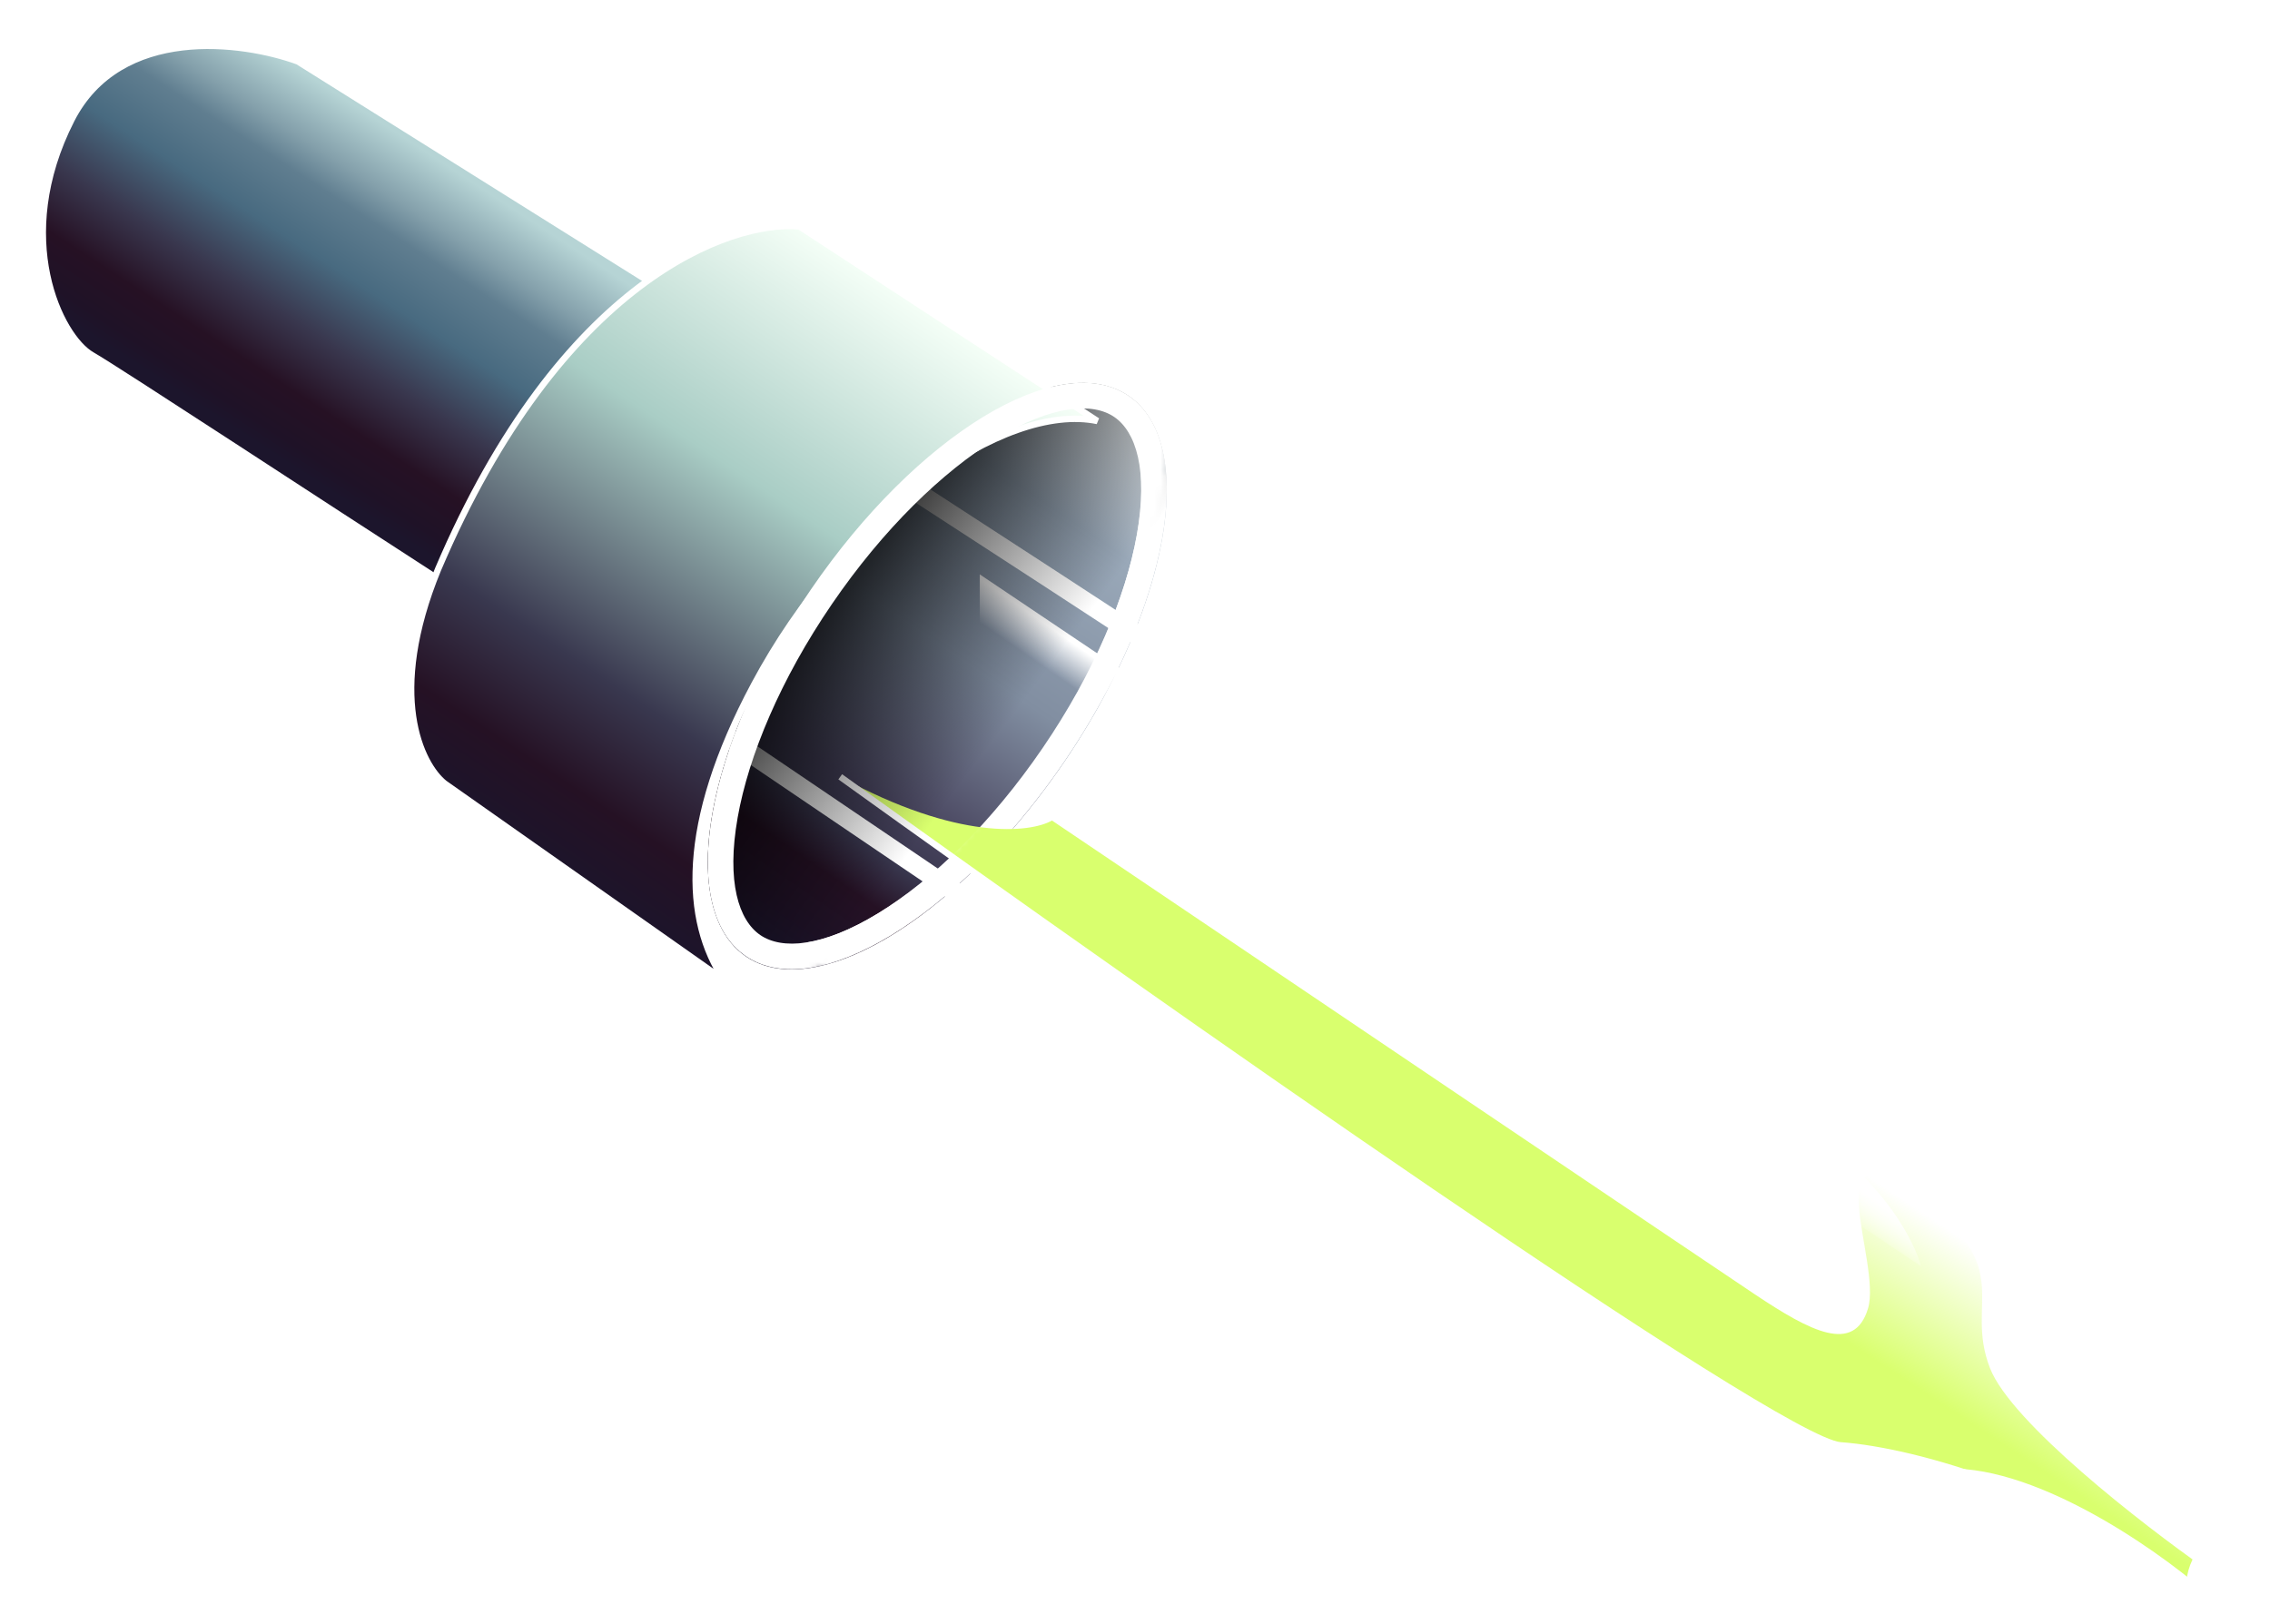 <svg width="355" height="254" viewBox="0 0 355 254" fill="none" xmlns="http://www.w3.org/2000/svg">
<g filter="url(#filter0_d_44_1771)">
<path d="M50.471 5.833L105.025 40.036C97.615 46.173 80.391 64.3 72.054 85.976C56.075 75.671 22.404 53.562 18.513 51.339C13.65 48.56 6.008 33.276 15.387 14.865C22.89 0.137 41.903 2.707 50.471 5.833Z" fill="url(#paint0_linear_44_1771)"/>
<path d="M50.471 5.833L105.025 40.036C97.615 46.173 80.391 64.3 72.054 85.976C56.075 75.671 22.404 53.562 18.513 51.339C13.65 48.56 6.008 33.276 15.387 14.865C22.89 0.137 41.903 2.707 50.471 5.833Z" stroke="white" stroke-width="0.5"/>
</g>
<ellipse cx="23.956" cy="53.072" rx="23.956" ry="53.072" transform="matrix(-0.826 -0.564 -0.564 0.826 196.301 75.443)" fill="url(#paint1_linear_44_1771)"/>
<mask id="mask0_44_1771" style="mask-type:alpha" maskUnits="userSpaceOnUse" x="124" y="74" width="72" height="82">
<ellipse cx="159.781" cy="114.553" rx="23.943" ry="48.35" transform="rotate(38.932 159.781 114.553)" fill="#D9D9D9"/>
</mask>
<g mask="url(#mask0_44_1771)">
<path fill-rule="evenodd" clip-rule="evenodd" d="M115.362 127.877C117.08 118.179 122.08 106.235 130.103 94.492C138.126 82.748 147.436 73.749 155.846 68.623C164.604 63.284 170.905 62.936 174.264 65.231C177.622 67.525 179.589 73.522 177.799 83.621C176.081 93.32 171.082 105.264 163.059 117.007C155.035 128.751 145.726 137.75 137.316 142.876C128.558 148.215 122.256 148.562 118.898 146.268C115.539 143.973 113.573 137.977 115.362 127.877ZM116.641 149.571C105.717 142.107 110.265 116.437 126.8 92.235C143.335 68.033 165.596 54.464 176.52 61.928C187.445 69.392 182.896 95.062 166.361 119.264C149.826 143.466 127.566 157.034 116.641 149.571Z" fill="white"/>
</g>
<path d="M287.818 226.09C278.026 225.37 179.46 156.072 131.401 121.512C149.833 131.592 161.16 130.272 164.52 128.352C198.3 151.152 267.587 197.903 274.498 202.511C283.138 208.271 289.978 211.871 292.138 204.671C294.298 197.471 283.678 175.511 299.698 187.031C315.718 198.551 307.078 203.411 311.218 214.031C314.53 222.527 335.037 238.45 344.877 245.35L341.637 248.23C323.278 234.01 300.058 226.99 287.818 226.09Z" fill="url(#paint2_linear_44_1771)"/>
<path d="M153.226 100.065V89.849C192.839 116.466 274.609 171.452 284.784 178.458C294.958 185.463 299.448 194.442 300.421 198.056L153.226 100.065Z" fill="url(#paint3_linear_44_1771)"/>
<path d="M131.401 121.512C179.46 156.072 278.026 225.37 287.818 226.09C300.058 226.99 323.278 234.01 341.637 248.23L344.877 245.35" stroke="white"/>
<path d="M320.28 215.845C322.341 220.379 340.375 233.535 349.134 239.546C344.186 242.555 342.787 246.718 343.637 249.896C343.638 249.901 343.633 249.905 343.629 249.902C335.893 243.2 316.872 230.066 303.276 231.302C289.674 232.539 278.716 227.352 274.938 224.604L87.901 97.852L116.756 59.724C168.109 92.871 275.556 162.877 294.517 177.716C318.219 196.265 317.703 210.177 320.28 215.845Z" stroke="white" stroke-width="3"/>
<ellipse cx="23.956" cy="53.072" rx="23.956" ry="53.072" transform="matrix(-0.826 -0.564 -0.564 0.826 196.301 75.443)" fill="url(#paint4_linear_44_1771)"/>
<g filter="url(#filter1_d_44_1771)">
<path d="M129.019 31.411L175.612 61.856C160.978 58.828 136.252 76.321 121.954 103.066C110.241 124.977 111.021 140.071 117.245 149.322L73.511 118.541C69.811 115.569 64.428 104.714 72.502 85.068C91.745 39.855 118.198 30.457 129.019 31.411Z" fill="url(#paint5_linear_44_1771)"/>
<path d="M129.019 31.411L175.612 61.856C160.978 58.828 136.252 76.321 121.954 103.066C110.241 124.977 111.021 140.071 117.245 149.322L73.511 118.541C69.811 115.569 64.428 104.714 72.502 85.068C91.745 39.855 118.198 30.457 129.019 31.411Z" stroke="white"/>
</g>
<mask id="mask1_44_1771" style="mask-type:alpha" maskUnits="userSpaceOnUse" x="93" y="56" width="90" height="106">
<ellipse cx="137.99" cy="109.085" rx="23.943" ry="64.632" transform="rotate(38.932 137.99 109.085)" fill="#D9D9D9"/>
</mask>
<g mask="url(#mask1_44_1771)">
<path fill-rule="evenodd" clip-rule="evenodd" d="M115.362 127.877C117.08 118.179 122.079 106.235 130.103 94.492C138.126 82.748 147.436 73.749 155.846 68.623C164.603 63.284 170.905 62.936 174.263 65.231C177.622 67.525 179.589 73.522 177.799 83.621C176.081 93.32 171.081 105.264 163.058 117.007C155.035 128.751 145.725 137.75 137.315 142.876C128.558 148.215 122.256 148.562 118.898 146.268C115.539 143.973 113.572 137.977 115.362 127.877ZM116.641 149.571C105.717 142.107 110.265 116.437 126.8 92.235C143.335 68.033 165.595 54.464 176.52 61.928C187.444 69.392 182.896 95.062 166.361 119.264C149.826 143.466 127.566 157.034 116.641 149.571Z" fill="white"/>
</g>
<path d="M345.709 244.423C344.784 246.062 344.304 247.692 344.24 248.974C344.172 250.321 344.558 250.96 344.924 251.167C345.29 251.374 346.036 251.374 347.156 250.62C348.22 249.903 349.368 248.651 350.293 247.012C351.219 245.373 351.699 243.743 351.763 242.462C351.83 241.114 351.445 240.475 351.079 240.268C350.712 240.061 349.967 240.061 348.847 240.815C347.783 241.532 346.635 242.784 345.709 244.423Z" stroke="white" stroke-width="2"/>
<defs>
<filter id="filter0_d_44_1771" x="0.094" y="0.57" width="107.957" height="96.383" filterUnits="userSpaceOnUse" color-interpolation-filters="sRGB">
<feFlood flood-opacity="0" result="BackgroundImageFix"/>
<feColorMatrix in="SourceAlpha" type="matrix" values="0 0 0 0 0 0 0 0 0 0 0 0 0 0 0 0 0 0 127 0" result="hardAlpha"/>
<feOffset dx="-4" dy="4"/>
<feGaussianBlur stdDeviation="3.3"/>
<feComposite in2="hardAlpha" operator="out"/>
<feColorMatrix type="matrix" values="0 0 0 0 0 0 0 0 0 0 0 0 0 0 0 0 0 0 0.29 0"/>
<feBlend mode="normal" in2="BackgroundImageFix" result="effect1_dropShadow_44_1771"/>
<feBlend mode="normal" in="SourceGraphic" in2="effect1_dropShadow_44_1771" result="shape"/>
</filter>
<filter id="filter1_d_44_1771" x="57.198" y="28.247" width="121.287" height="132.084" filterUnits="userSpaceOnUse" color-interpolation-filters="sRGB">
<feFlood flood-opacity="0" result="BackgroundImageFix"/>
<feColorMatrix in="SourceAlpha" type="matrix" values="0 0 0 0 0 0 0 0 0 0 0 0 0 0 0 0 0 0 127 0" result="hardAlpha"/>
<feOffset dx="-4" dy="4"/>
<feGaussianBlur stdDeviation="3.3"/>
<feComposite in2="hardAlpha" operator="out"/>
<feColorMatrix type="matrix" values="0 0 0 0 0 0 0 0 0 0 0 0 0 0 0 0 0 0 0.29 0"/>
<feBlend mode="normal" in2="BackgroundImageFix" result="effect1_dropShadow_44_1771"/>
<feBlend mode="normal" in="SourceGraphic" in2="effect1_dropShadow_44_1771" result="shape"/>
</filter>
<linearGradient id="paint0_linear_44_1771" x1="72.703" y1="21.118" x2="43.871" y2="65.234" gradientUnits="userSpaceOnUse">
<stop stop-color="#B6D4D5"/>
<stop offset="0.167" stop-color="#84A0AB"/>
<stop offset="0.261" stop-color="#607E90"/>
<stop offset="0.436" stop-color="#486A80"/>
<stop offset="0.634" stop-color="#39374E"/>
<stop offset="0.81" stop-color="#261124"/>
<stop offset="0.94" stop-color="#1F1227"/>
<stop offset="1" stop-color="#1C152C"/>
</linearGradient>
<linearGradient id="paint1_linear_44_1771" x1="23.956" y1="0" x2="23.956" y2="106.145" gradientUnits="userSpaceOnUse">
<stop stop-color="#ECF0F1"/>
<stop offset="0.2" stop-color="#9AA9B9"/>
<stop offset="0.459" stop-color="#818EA1"/>
<stop offset="0.699" stop-color="#46425C"/>
<stop offset="0.765" stop-color="#38364D"/>
<stop offset="0.832" stop-color="#251124"/>
<stop offset="0.912" stop-color="#1F1227"/>
<stop offset="0.967" stop-color="#1B152C"/>
</linearGradient>
<linearGradient id="paint2_linear_44_1771" x1="257.202" y1="160.906" x2="244.291" y2="180.457" gradientUnits="userSpaceOnUse">
<stop stop-color="#D9FF6E" stop-opacity="0"/>
<stop offset="1" stop-color="#D9FF6E"/>
</linearGradient>
<linearGradient id="paint3_linear_44_1771" x1="223.404" y1="136.414" x2="218.626" y2="143.308" gradientUnits="userSpaceOnUse">
<stop stop-color="white"/>
<stop offset="0.267" stop-color="white"/>
<stop offset="0.943" stop-color="white" stop-opacity="0"/>
</linearGradient>
<linearGradient id="paint4_linear_44_1771" x1="43.312" y1="56.46" x2="9.962" y2="57.911" gradientUnits="userSpaceOnUse">
<stop stop-opacity="0.75"/>
<stop offset="0.967" stop-opacity="0"/>
</linearGradient>
<linearGradient id="paint5_linear_44_1771" x1="145.309" y1="41.86" x2="86.285" y2="130.618" gradientUnits="userSpaceOnUse">
<stop stop-color="#F5FFF7"/>
<stop offset="0.353" stop-color="#A9CDC5"/>
<stop offset="0.715" stop-color="#39384F"/>
<stop offset="0.873" stop-color="#251124"/>
<stop offset="1" stop-color="#1B152C"/>
</linearGradient>
</defs>
</svg>
